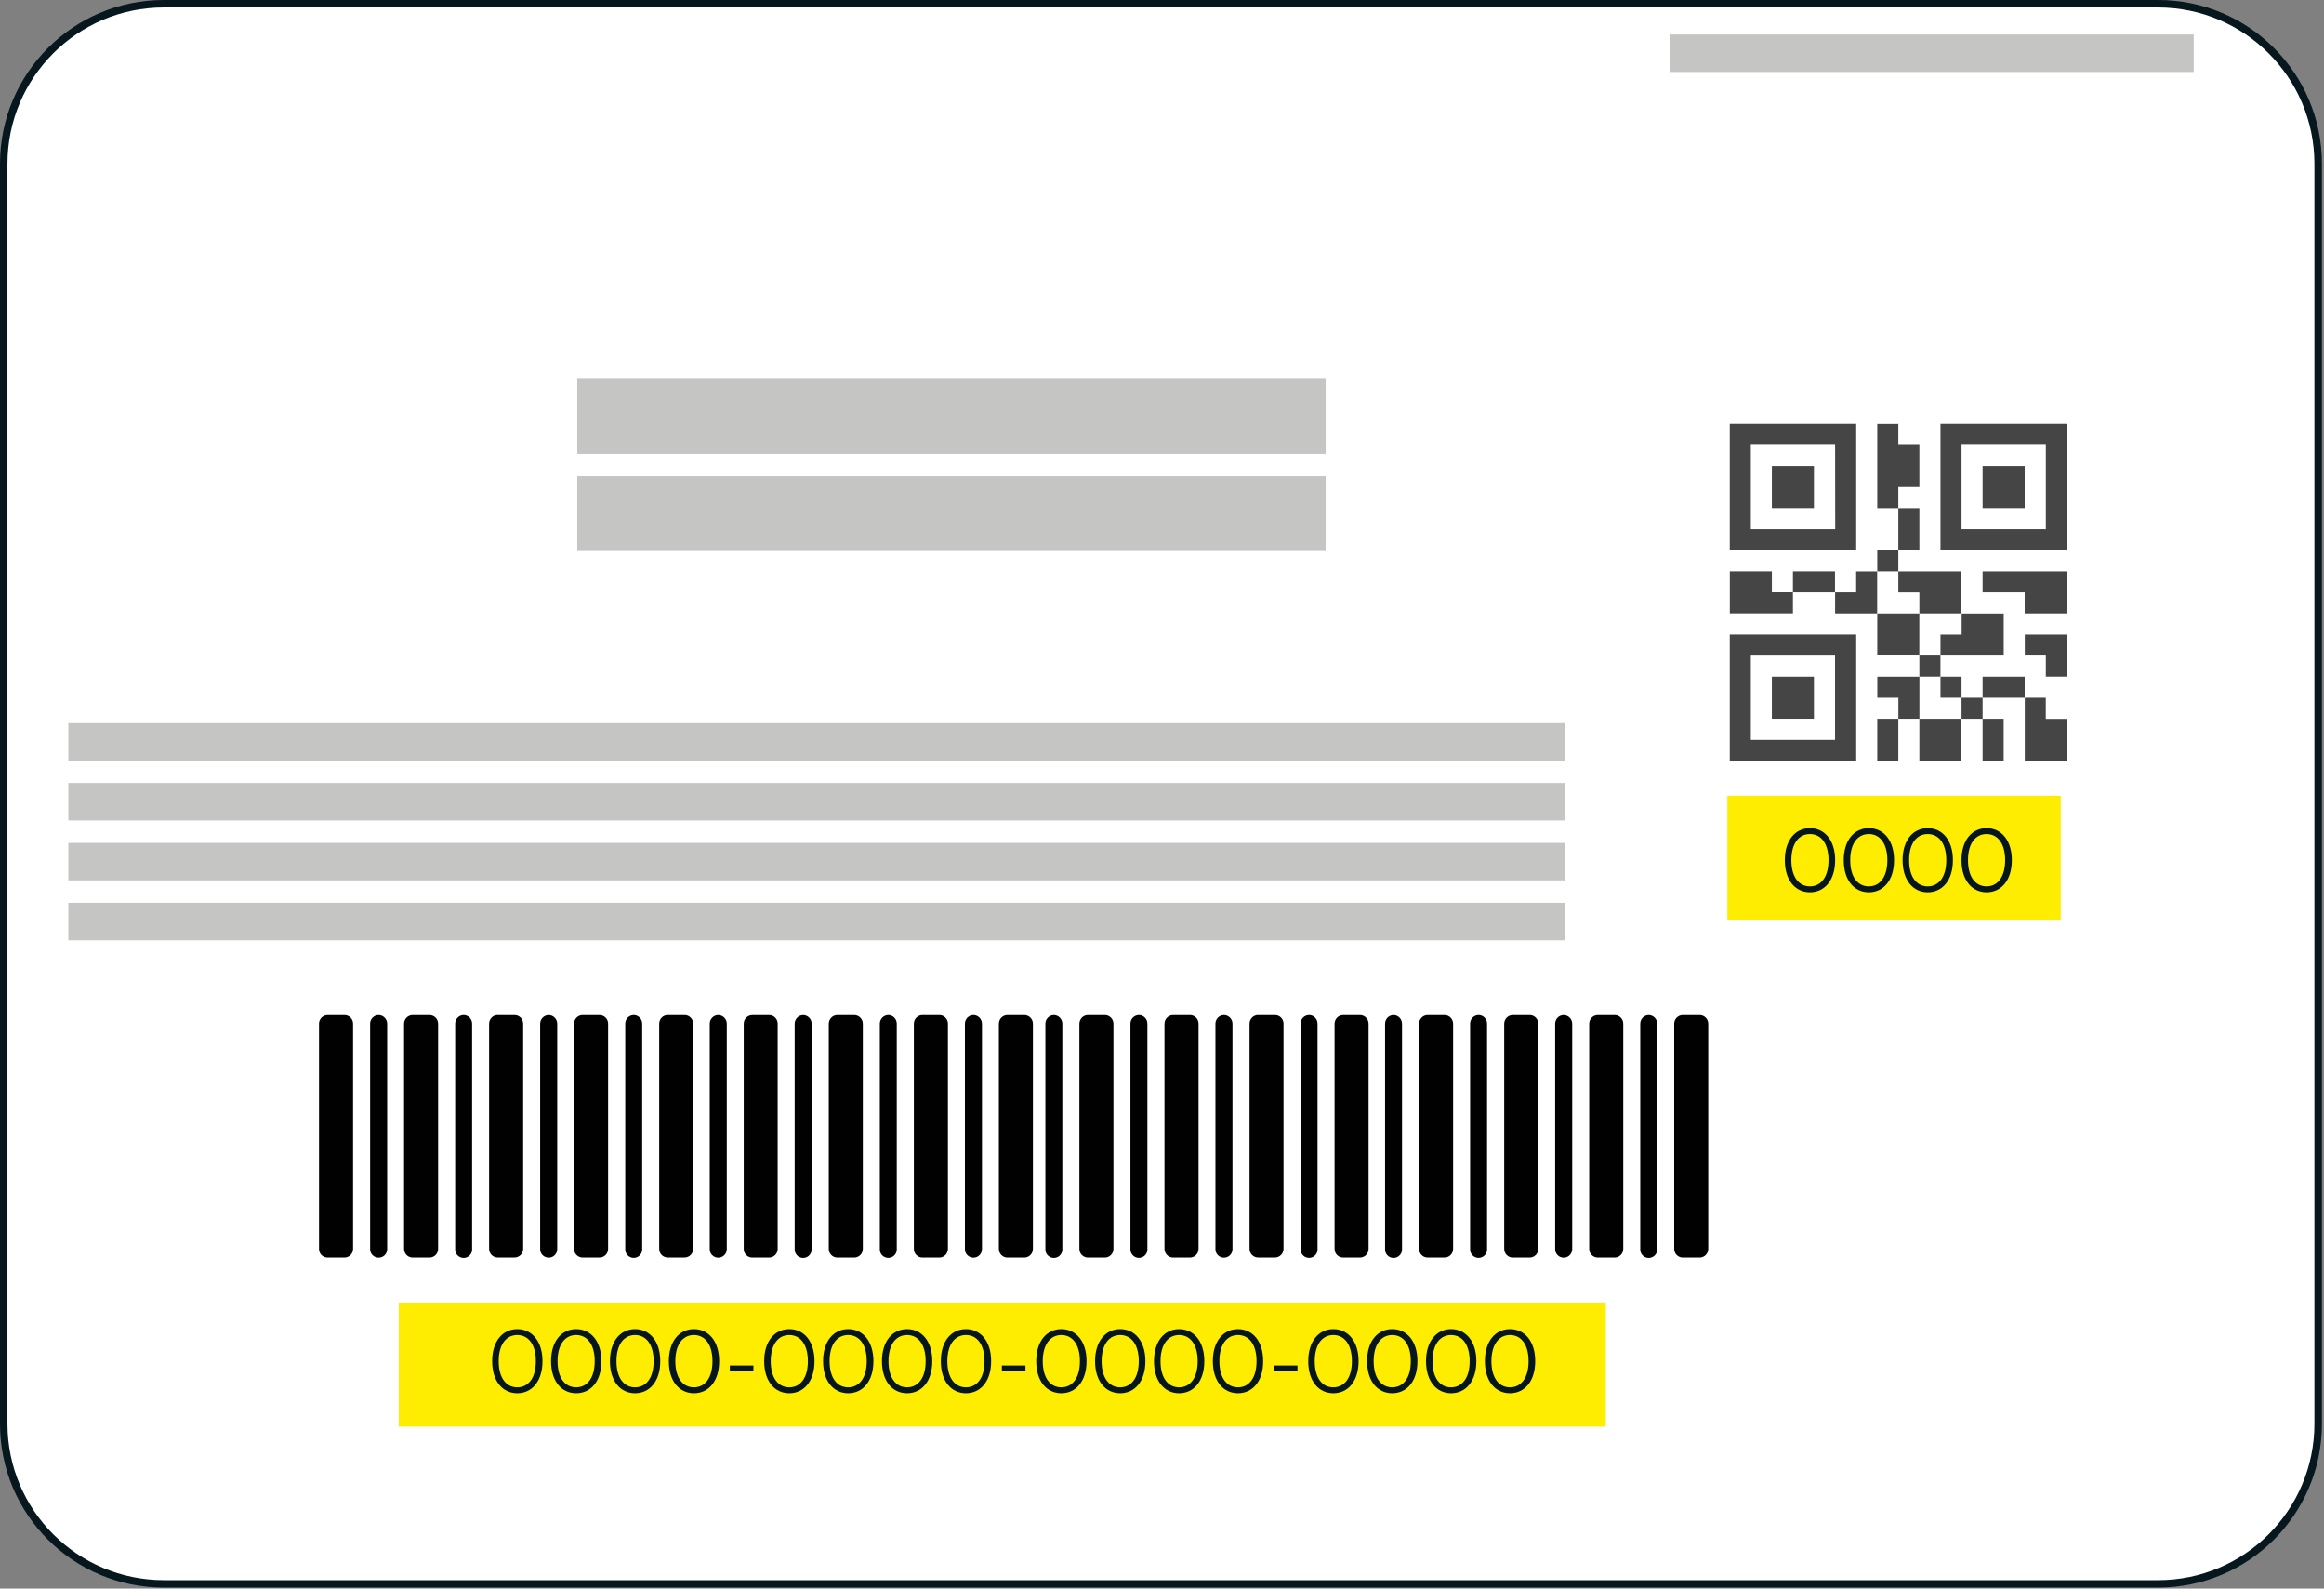 <svg width="458" height="313" viewBox="0 0 458 313" fill="none" xmlns="http://www.w3.org/2000/svg">
<rect x="0" y="0" width="458" height="313" fill="#808080" stroke="none"/>
<g clip-path="url(#clip0_53_86)">
<path d="M425.33 0.74H32.27C14.857 0.74 0.74 14.857 0.74 32.27V280.56C0.74 297.974 14.857 312.09 32.27 312.09H425.33C442.744 312.09 456.86 297.974 456.86 280.56V32.27C456.86 14.857 442.744 0.74 425.33 0.74Z" fill="white"/>
<path d="M425.32 1.47C442.32 1.49 456.09 15.27 456.11 32.27V280.56C456.09 297.56 442.32 311.33 425.32 311.35H32.27C15.27 311.33 1.5 297.56 1.47 280.56V32.27C1.49 15.27 15.27 1.49 32.27 1.47H425.32ZM425.32 0H32.27C14.45 0 0 14.45 0 32.27V280.56C0 298.38 14.45 312.81 32.27 312.81H425.32C443.14 312.81 457.59 298.36 457.59 280.54V32.27C457.59 14.45 443.15 0 425.32 0Z" fill="#06171E"/>
<path d="M207.7 200C206.77 200 206.01 200.77 206.02 201.71V246.08C205.96 247 206.66 247.8 207.58 247.86C208.5 247.92 209.3 247.22 209.36 246.3C209.36 246.26 209.36 246.22 209.36 246.18V201.71C209.36 200.78 208.62 200.01 207.69 200H207.7Z" fill="#010101"/>
<path d="M214.4 200H217.75C218.68 200.01 219.43 200.77 219.43 201.71V246.08C219.43 247.01 218.69 247.78 217.75 247.79H214.4C213.47 247.78 212.72 247.02 212.72 246.08V201.71C212.72 200.78 213.46 200.01 214.4 200Z" fill="#010101"/>
<path d="M224.45 200C223.52 200 222.77 200.77 222.78 201.7V246.07C222.72 246.99 223.42 247.79 224.34 247.85C225.26 247.91 226.06 247.21 226.12 246.29C226.12 246.25 226.12 246.21 226.12 246.17V201.7C226.12 200.77 225.38 200 224.44 199.99L224.45 200Z" fill="#010101"/>
<path d="M231.17 200H234.52C235.45 200 236.21 200.77 236.2 201.71V246.08C236.2 247.01 235.46 247.78 234.52 247.79H231.17C230.24 247.78 229.49 247.02 229.49 246.08V201.71C229.49 200.78 230.23 200.01 231.17 200Z" fill="#010101"/>
<path d="M241.21 200C240.28 200 239.52 200.77 239.53 201.71V246.08C239.5 247.01 240.23 247.78 241.16 247.81C242.09 247.84 242.86 247.11 242.89 246.18V201.71C242.89 200.78 242.15 200.01 241.21 200Z" fill="#010101"/>
<path d="M247.93 200H251.28C252.21 200 252.96 200.77 252.95 201.7V246.07C252.95 247 252.21 247.77 251.28 247.78H247.93C247 247.77 246.25 247.01 246.25 246.07V201.7C246.25 200.77 246.99 200 247.93 199.99V200Z" fill="#010101"/>
<path d="M257.98 200C257.05 200 256.3 200.77 256.31 201.7V246.07C256.25 246.99 256.95 247.79 257.87 247.85C258.79 247.91 259.59 247.21 259.65 246.29C259.65 246.25 259.65 246.21 259.65 246.17V201.7C259.65 200.77 258.91 200 257.98 199.99V200Z" fill="#010101"/>
<path d="M264.68 200H268.03C268.96 200.01 269.71 200.77 269.71 201.71V246.08C269.71 247.01 268.97 247.78 268.03 247.79H264.68C263.75 247.78 263 247.02 263.01 246.08V201.71C263.01 200.78 263.75 200.01 264.68 200Z" fill="#010101"/>
<path d="M274.64 200C273.71 200 272.95 200.77 272.96 201.71V246.08C272.9 247 273.6 247.8 274.52 247.86C275.44 247.92 276.24 247.22 276.3 246.3C276.3 246.26 276.3 246.22 276.3 246.18C276.3 246.15 276.3 246.11 276.3 246.08V201.71C276.3 200.78 275.56 200.01 274.63 200H274.64Z" fill="#010101"/>
<path d="M281.34 200H284.69C285.62 200.01 286.37 200.77 286.37 201.71V246.08C286.37 247.01 285.63 247.78 284.69 247.79H281.34C280.41 247.78 279.66 247.02 279.66 246.08V201.71C279.66 200.78 280.4 200.01 281.34 200Z" fill="#010101"/>
<path d="M291.39 200C290.46 200 289.71 200.77 289.72 201.7V246.07C289.66 246.99 290.36 247.79 291.28 247.85C292.2 247.91 293 247.21 293.06 246.29C293.06 246.25 293.06 246.21 293.06 246.17V201.7C293.06 200.77 292.32 200 291.38 199.99L291.39 200Z" fill="#010101"/>
<path d="M298.12 200H301.47C302.4 200 303.16 200.77 303.15 201.71V246.08C303.15 247.01 302.41 247.78 301.47 247.79H298.12C297.19 247.78 296.44 247.02 296.44 246.08V201.71C296.44 200.78 297.18 200.01 298.12 200Z" fill="#010101"/>
<path d="M308.16 200C307.23 200 306.47 200.77 306.48 201.71V246.08C306.45 247.01 307.18 247.78 308.11 247.81C309.04 247.84 309.81 247.11 309.84 246.18V201.71C309.84 200.78 309.1 200.01 308.16 200Z" fill="#010101"/>
<path d="M314.87 200H318.22C319.15 200 319.91 200.77 319.9 201.71V246.08C319.9 247.01 319.16 247.78 318.22 247.79H314.87C313.94 247.78 313.19 247.02 313.19 246.08V201.71C313.19 200.78 313.93 200.01 314.87 200Z" fill="#010101"/>
<path d="M324.93 200C324 200 323.24 200.77 323.25 201.71V246.08C323.19 247 323.89 247.8 324.81 247.86C325.73 247.92 326.53 247.22 326.59 246.3C326.59 246.26 326.59 246.22 326.59 246.18V201.71C326.6 200.78 325.85 200.01 324.92 200H324.93Z" fill="#010101"/>
<path d="M331.62 200H334.97C335.9 200.01 336.65 200.77 336.65 201.71V246.08C336.65 247.01 335.91 247.78 334.97 247.79H331.62C330.69 247.78 329.94 247.02 329.94 246.08V201.71C329.94 200.78 330.68 200.01 331.62 200Z" fill="#010101"/>
<path d="M64.55 200H67.9C68.83 200 69.59 200.77 69.58 201.71V246.08C69.58 247.01 68.84 247.78 67.9 247.79H64.55C63.62 247.79 62.86 247.02 62.87 246.08V201.71C62.86 200.78 63.61 200.01 64.54 200H64.55Z" fill="#010101"/>
<path d="M74.62 200C73.69 200 72.93 200.77 72.94 201.71V246.08C72.91 247.01 73.64 247.78 74.57 247.81C75.5 247.84 76.27 247.11 76.3 246.18V201.71C76.3 200.78 75.56 200.01 74.62 200Z" fill="#010101"/>
<path d="M81.31 200H84.66C85.59 200.01 86.34 200.77 86.34 201.71V246.08C86.34 247.01 85.6 247.78 84.66 247.79H81.31C80.38 247.78 79.63 247.02 79.63 246.08V201.71C79.63 200.78 80.37 200.01 81.31 200Z" fill="#010101"/>
<path d="M91.36 200C90.43 200.01 89.69 200.78 89.7 201.71V246.08C89.64 247 90.34 247.8 91.26 247.86C92.18 247.92 92.98 247.22 93.04 246.3C93.04 246.26 93.04 246.22 93.04 246.17V201.7C93.04 200.77 92.3 200 91.36 199.99H91.35L91.36 200Z" fill="#010101"/>
<path d="M98.07 200H101.42C102.35 200 103.1 200.77 103.1 201.7V246.07C103.1 247 102.36 247.77 101.42 247.78H98.07C97.14 247.77 96.39 247.01 96.39 246.07V201.7C96.39 200.77 97.13 200 98.07 199.99V200Z" fill="#010101"/>
<path d="M108.13 200C107.2 200.01 106.45 200.77 106.45 201.71V246.08C106.42 247.01 107.15 247.78 108.08 247.81C109.01 247.84 109.78 247.11 109.81 246.18V201.71C109.81 200.78 109.07 200.01 108.13 200Z" fill="#010101"/>
<path d="M114.83 200H118.18C119.11 200.02 119.85 200.78 119.84 201.71V246.08C119.84 247.01 119.1 247.78 118.16 247.79H114.81C113.88 247.78 113.13 247.02 113.13 246.08V201.71C113.13 200.78 113.87 200.01 114.81 200H114.83Z" fill="#010101"/>
<path d="M124.89 200C123.96 200 123.21 200.77 123.22 201.7V246.07C123.16 246.99 123.86 247.79 124.78 247.85C125.7 247.91 126.5 247.21 126.56 246.29C126.56 246.25 126.56 246.21 126.56 246.17V201.7C126.56 200.77 125.82 200 124.89 199.99V200Z" fill="#010101"/>
<path d="M131.59 200H134.93C135.86 200 136.61 200.77 136.6 201.7V246.07C136.61 247 135.86 247.77 134.93 247.78H131.58C130.65 247.77 129.9 247.01 129.91 246.07V201.7C129.91 200.77 130.65 200 131.59 199.99C131.59 199.99 131.59 199.99 131.6 199.99L131.59 200Z" fill="#010101"/>
<path d="M141.55 200C140.62 200 139.86 200.77 139.87 201.71V246.08C139.84 247.01 140.57 247.78 141.5 247.81C142.43 247.84 143.2 247.11 143.23 246.18V201.71C143.23 200.78 142.49 200.01 141.55 200Z" fill="#010101"/>
<path d="M148.24 200H151.59C152.52 200.01 153.27 200.77 153.26 201.71V246.08C153.26 247.01 152.52 247.78 151.59 247.79H148.24C147.31 247.79 146.56 247.02 146.57 246.09V201.72C146.56 200.79 147.31 200.02 148.24 200.01V200Z" fill="#010101"/>
<path d="M158.29 200C157.36 200.01 156.61 200.77 156.61 201.71V246.08C156.55 247 157.25 247.8 158.17 247.86C159.09 247.92 159.89 247.22 159.95 246.3C159.95 246.26 159.95 246.22 159.95 246.18C159.95 246.15 159.95 246.11 159.95 246.08V201.71C159.96 200.78 159.21 200.01 158.28 200H158.29Z" fill="#010101"/>
<path d="M165.01 200H168.36C169.29 200.01 170.04 200.77 170.04 201.71V246.08C170.04 247.01 169.3 247.78 168.36 247.79H165.01C164.08 247.78 163.33 247.02 163.33 246.08V201.71C163.33 200.78 164.07 200.01 165.01 200Z" fill="#010101"/>
<path d="M175.07 200C174.14 200 173.39 200.77 173.39 201.7V246.07C173.33 246.99 174.03 247.79 174.95 247.85C175.87 247.91 176.67 247.21 176.73 246.29C176.73 246.25 176.73 246.21 176.73 246.17V201.7C176.73 200.77 175.99 200 175.06 199.99L175.07 200Z" fill="#010101"/>
<path d="M181.78 200H185.13C186.06 200 186.82 200.77 186.81 201.71V246.08C186.81 247.01 186.07 247.78 185.13 247.79H181.78C180.85 247.79 180.09 247.02 180.1 246.08V201.71C180.09 200.78 180.84 200.01 181.77 200H181.78Z" fill="#010101"/>
<path d="M191.84 200C190.91 200 190.15 200.77 190.16 201.71V246.08C190.13 247.01 190.86 247.78 191.79 247.81C192.72 247.84 193.49 247.11 193.52 246.18V201.71C193.52 200.78 192.78 200.01 191.84 200Z" fill="#010101"/>
<path d="M198.53 200H201.88C202.81 200.01 203.56 200.77 203.56 201.71V246.08C203.56 247.01 202.82 247.78 201.88 247.79H198.53C197.6 247.78 196.85 247.02 196.85 246.08V201.71C196.85 200.78 197.59 200.01 198.53 200Z" fill="#010101"/>
<path d="M365.81 83.49H340.89V108.41H365.81V83.49ZM361.66 104.25H345.04V87.64H361.65L361.67 104.25H361.66Z" fill="#454545"/>
<path d="M349.19 91.8H357.48V100.09H349.19V91.8Z" fill="#454545"/>
<path d="M340.89 149.94H365.81V125.02H340.89V149.94ZM345.03 129.18H361.64V145.79H345.04V129.18H345.03Z" fill="#454545"/>
<path d="M349.19 133.33H357.48V141.62H349.19V133.33Z" fill="#454545"/>
<path d="M382.42 83.49V108.41H407.34V83.49H382.42ZM403.18 104.25H386.57V87.64H403.18V104.25Z" fill="#454545"/>
<path d="M390.72 91.8H399.01V100.09H390.72V91.8Z" fill="#454545"/>
<path d="M349.19 112.56H340.9V120.85H353.34V116.7H349.19V112.55V112.56Z" fill="#454545"/>
<path d="M369.96 120.87H378.25V129.16H369.96V120.87Z" fill="#454545"/>
<path d="M353.34 112.56H361.63V116.71H353.34V112.56Z" fill="#454545"/>
<path d="M378.26 133.33H369.97V137.48H374.12V141.63H378.27V133.34L378.26 133.33Z" fill="#454545"/>
<path d="M365.8 112.56V116.71H361.65V120.86H369.94V112.57H365.79L365.8 112.56Z" fill="#454545"/>
<path d="M374.11 100.1H378.26V108.39H374.11V100.1Z" fill="#454545"/>
<path d="M378.26 116.71V120.86H386.55V112.57H374.11V116.72H378.26V116.71Z" fill="#454545"/>
<path d="M369.96 108.41H374.11V112.56H369.96V108.41Z" fill="#454545"/>
<path d="M378.26 141.63H386.55V149.92H378.26V141.63Z" fill="#454545"/>
<path d="M369.96 141.63H374.11V149.92H369.96V141.63Z" fill="#454545"/>
<path d="M378.26 129.17H382.41V133.32H378.26V129.17Z" fill="#454545"/>
<path d="M378.26 95.95V87.66H374.11V83.51H369.96V100.1H374.11V95.95H378.26Z" fill="#454545"/>
<path d="M390.72 141.63H394.87V149.92H390.72V141.63Z" fill="#454545"/>
<path d="M390.72 133.33H399.01V137.48H390.72V133.33Z" fill="#454545"/>
<path d="M386.57 137.48H390.72V141.63H386.57V137.48Z" fill="#454545"/>
<path d="M382.42 133.33H386.57V137.48H382.42V133.33Z" fill="#454545"/>
<path d="M399.03 125.02V129.17H403.18V133.32H407.33V125.03H399.04L399.03 125.02Z" fill="#454545"/>
<path d="M403.18 137.48H399.03V149.94H407.32V141.65H403.17V137.48H403.18Z" fill="#454545"/>
<path d="M382.42 125.02V129.17H394.88V120.88H386.59V125.03H382.42V125.02Z" fill="#454545"/>
<path d="M390.72 112.56V116.71H399.01V120.86H407.3V112.57H390.72V112.56Z" fill="#454545"/>
<path d="M308.44 177.88H13.47V185.26H308.44V177.88Z" fill="#C5C5C4"/>
<path d="M308.44 166.08H13.47V173.46H308.44V166.08Z" fill="#C5C5C4"/>
<path d="M308.44 154.28H13.47V161.66H308.44V154.28Z" fill="#C5C5C4"/>
<path d="M308.44 142.49H13.47V149.87H308.44V142.49Z" fill="#C5C5C4"/>
<path d="M261.25 74.64H113.76V89.39H261.25V74.64Z" fill="#C5C5C4"/>
<path d="M261.25 93.81H113.76V108.56H261.25V93.81Z" fill="#C5C5C4"/>
<path d="M432.33 6.8H329.09V14.18H432.33V6.8Z" fill="#C5C5C4"/>
<path d="M78.59 281.1H316.46V256.66H78.59V281.1Z" fill="#FFED00"/>
<path d="M96.99 268.2C96.99 264.24 99.07 261.88 101.94 261.88C104.81 261.88 106.91 264.24 106.91 268.2C106.91 272.16 104.82 274.52 101.94 274.52C99.06 274.52 96.99 272.16 96.99 268.2ZM105.6 268.2C105.6 264.88 104.11 263.05 101.94 263.05C99.77 263.05 98.28 264.88 98.28 268.2C98.28 271.52 99.77 273.35 101.94 273.35C104.11 273.35 105.6 271.52 105.6 268.2Z" fill="#05171D"/>
<path d="M108.6 268.2C108.6 264.24 110.68 261.88 113.55 261.88C116.42 261.88 118.52 264.24 118.52 268.2C118.52 272.16 116.43 274.52 113.55 274.52C110.67 274.52 108.6 272.16 108.6 268.2ZM117.2 268.2C117.2 264.88 115.71 263.05 113.54 263.05C111.37 263.05 109.88 264.88 109.88 268.2C109.88 271.52 111.37 273.35 113.54 273.35C115.71 273.35 117.2 271.52 117.2 268.2Z" fill="#05171D"/>
<path d="M120.2 268.2C120.2 264.24 122.28 261.88 125.15 261.88C128.02 261.88 130.12 264.24 130.12 268.2C130.12 272.16 128.03 274.52 125.15 274.52C122.27 274.52 120.2 272.16 120.2 268.2ZM128.81 268.2C128.81 264.88 127.32 263.05 125.15 263.05C122.98 263.05 121.49 264.88 121.49 268.2C121.49 271.52 122.98 273.35 125.15 273.35C127.32 273.35 128.81 271.52 128.81 268.2Z" fill="#05171D"/>
<path d="M131.81 268.2C131.81 264.24 133.89 261.88 136.76 261.88C139.63 261.88 141.73 264.24 141.73 268.2C141.73 272.16 139.64 274.52 136.76 274.52C133.88 274.52 131.81 272.16 131.81 268.2ZM140.41 268.2C140.41 264.88 138.92 263.05 136.75 263.05C134.58 263.05 133.09 264.88 133.09 268.2C133.09 271.52 134.58 273.35 136.75 273.35C138.92 273.35 140.41 271.52 140.41 268.2Z" fill="#05171D"/>
<path d="M143.83 269.05H148.48V270.15H143.83V269.05Z" fill="#05171D"/>
<path d="M150.6 268.2C150.6 264.24 152.68 261.88 155.55 261.88C158.42 261.88 160.52 264.24 160.52 268.2C160.52 272.16 158.43 274.52 155.55 274.52C152.67 274.52 150.6 272.16 150.6 268.2ZM159.21 268.2C159.21 264.88 157.72 263.05 155.55 263.05C153.38 263.05 151.89 264.88 151.89 268.2C151.89 271.52 153.38 273.35 155.55 273.35C157.72 273.35 159.21 271.52 159.21 268.2Z" fill="#05171D"/>
<path d="M162.21 268.2C162.21 264.24 164.29 261.88 167.16 261.88C170.03 261.88 172.13 264.24 172.13 268.2C172.13 272.16 170.04 274.52 167.16 274.52C164.28 274.52 162.21 272.16 162.21 268.2ZM170.81 268.2C170.81 264.88 169.32 263.05 167.15 263.05C164.98 263.05 163.49 264.88 163.49 268.2C163.49 271.52 164.98 273.35 167.15 273.35C169.32 273.35 170.81 271.52 170.81 268.2Z" fill="#05171D"/>
<path d="M173.81 268.2C173.81 264.24 175.89 261.88 178.76 261.88C181.63 261.88 183.73 264.24 183.73 268.2C183.73 272.16 181.64 274.52 178.76 274.52C175.88 274.52 173.81 272.16 173.81 268.2ZM182.42 268.2C182.42 264.88 180.93 263.05 178.76 263.05C176.59 263.05 175.1 264.88 175.1 268.2C175.1 271.52 176.59 273.35 178.76 273.35C180.93 273.35 182.42 271.52 182.42 268.2Z" fill="#05171D"/>
<path d="M185.41 268.2C185.41 264.24 187.49 261.88 190.36 261.88C193.23 261.88 195.33 264.24 195.33 268.2C195.33 272.16 193.24 274.52 190.36 274.52C187.48 274.52 185.41 272.16 185.41 268.2ZM194.02 268.2C194.02 264.88 192.53 263.05 190.36 263.05C188.19 263.05 186.7 264.88 186.7 268.2C186.7 271.52 188.19 273.35 190.36 273.35C192.53 273.35 194.02 271.52 194.02 268.2Z" fill="#05171D"/>
<path d="M197.44 269.05H202.09V270.15H197.44V269.05Z" fill="#05171D"/>
<path d="M204.21 268.2C204.21 264.24 206.29 261.88 209.16 261.88C212.03 261.88 214.13 264.24 214.13 268.2C214.13 272.16 212.04 274.52 209.16 274.52C206.28 274.52 204.21 272.16 204.21 268.2ZM212.82 268.2C212.82 264.88 211.33 263.05 209.16 263.05C206.99 263.05 205.5 264.88 205.5 268.2C205.5 271.52 206.99 273.35 209.16 273.35C211.33 273.35 212.82 271.52 212.82 268.2Z" fill="#05171D"/>
<path d="M215.81 268.2C215.81 264.24 217.89 261.88 220.76 261.88C223.63 261.88 225.73 264.24 225.73 268.2C225.73 272.16 223.64 274.52 220.76 274.52C217.88 274.52 215.81 272.16 215.81 268.2ZM224.42 268.2C224.42 264.88 222.93 263.05 220.76 263.05C218.59 263.05 217.1 264.88 217.1 268.2C217.1 271.52 218.59 273.35 220.76 273.35C222.93 273.35 224.42 271.52 224.42 268.2Z" fill="#05171D"/>
<path d="M227.42 268.2C227.42 264.24 229.5 261.88 232.37 261.88C235.24 261.88 237.34 264.24 237.34 268.2C237.34 272.16 235.25 274.52 232.37 274.52C229.49 274.52 227.42 272.16 227.42 268.2ZM236.03 268.2C236.03 264.88 234.54 263.05 232.37 263.05C230.2 263.05 228.71 264.88 228.71 268.2C228.71 271.52 230.2 273.35 232.37 273.35C234.54 273.35 236.03 271.52 236.03 268.2Z" fill="#05171D"/>
<path d="M239.02 268.2C239.02 264.24 241.1 261.88 243.97 261.88C246.84 261.88 248.94 264.24 248.94 268.2C248.94 272.16 246.85 274.52 243.97 274.52C241.09 274.52 239.02 272.16 239.02 268.2ZM247.63 268.2C247.63 264.88 246.14 263.05 243.97 263.05C241.8 263.05 240.31 264.88 240.31 268.2C240.31 271.52 241.8 273.35 243.97 273.35C246.14 273.35 247.63 271.52 247.63 268.2Z" fill="#05171D"/>
<path d="M251.05 269.05H255.7V270.15H251.05V269.05Z" fill="#05171D"/>
<path d="M257.82 268.2C257.82 264.24 259.9 261.88 262.77 261.88C265.64 261.88 267.74 264.24 267.74 268.2C267.74 272.16 265.65 274.52 262.77 274.52C259.89 274.52 257.82 272.16 257.82 268.2ZM266.42 268.2C266.42 264.88 264.93 263.05 262.76 263.05C260.59 263.05 259.1 264.88 259.1 268.2C259.1 271.52 260.59 273.35 262.76 273.35C264.93 273.35 266.42 271.52 266.42 268.2Z" fill="#05171D"/>
<path d="M269.42 268.2C269.42 264.24 271.5 261.88 274.37 261.88C277.24 261.88 279.34 264.24 279.34 268.2C279.34 272.16 277.25 274.52 274.37 274.52C271.49 274.52 269.42 272.16 269.42 268.2ZM278.03 268.2C278.03 264.88 276.54 263.05 274.37 263.05C272.2 263.05 270.71 264.88 270.71 268.2C270.71 271.52 272.2 273.35 274.37 273.35C276.54 273.35 278.03 271.52 278.03 268.2Z" fill="#05171D"/>
<path d="M281.03 268.2C281.03 264.24 283.11 261.88 285.98 261.88C288.85 261.88 290.95 264.24 290.95 268.2C290.95 272.16 288.86 274.52 285.98 274.52C283.1 274.52 281.03 272.16 281.03 268.2ZM289.63 268.2C289.63 264.88 288.14 263.05 285.97 263.05C283.8 263.05 282.31 264.88 282.31 268.2C282.31 271.52 283.8 273.35 285.97 273.35C288.14 273.35 289.63 271.52 289.63 268.2Z" fill="#05171D"/>
<path d="M292.63 268.2C292.63 264.24 294.71 261.88 297.58 261.88C300.45 261.88 302.55 264.24 302.55 268.2C302.55 272.16 300.46 274.52 297.58 274.52C294.7 274.52 292.63 272.16 292.63 268.2ZM301.24 268.2C301.24 264.88 299.75 263.05 297.58 263.05C295.41 263.05 293.92 264.88 293.92 268.2C293.92 271.52 295.41 273.35 297.58 273.35C299.75 273.35 301.24 271.52 301.24 268.2Z" fill="#05171D"/>
<path d="M340.42 181.24H406.12V156.8H340.42V181.24Z" fill="#FFED00"/>
<path d="M351.74 169.49C351.74 165.53 353.82 163.17 356.69 163.17C359.56 163.17 361.66 165.53 361.66 169.49C361.66 173.45 359.57 175.81 356.69 175.81C353.81 175.81 351.74 173.45 351.74 169.49ZM360.35 169.49C360.35 166.17 358.86 164.34 356.69 164.34C354.52 164.34 353.03 166.17 353.03 169.49C353.03 172.81 354.52 174.64 356.69 174.64C358.86 174.64 360.35 172.81 360.35 169.49Z" fill="#05171D"/>
<path d="M363.35 169.49C363.35 165.53 365.43 163.17 368.3 163.17C371.17 163.17 373.27 165.53 373.27 169.49C373.27 173.45 371.18 175.81 368.3 175.81C365.42 175.81 363.35 173.45 363.35 169.49ZM371.95 169.49C371.95 166.17 370.46 164.34 368.29 164.34C366.12 164.34 364.63 166.17 364.63 169.49C364.63 172.81 366.12 174.64 368.29 174.64C370.46 174.64 371.95 172.81 371.95 169.49Z" fill="#05171D"/>
<path d="M374.95 169.49C374.95 165.53 377.03 163.17 379.9 163.17C382.77 163.17 384.87 165.53 384.87 169.49C384.87 173.45 382.78 175.81 379.9 175.81C377.02 175.81 374.95 173.45 374.95 169.49ZM383.56 169.49C383.56 166.17 382.07 164.34 379.9 164.34C377.73 164.34 376.24 166.17 376.24 169.49C376.24 172.81 377.73 174.64 379.9 174.64C382.07 174.64 383.56 172.81 383.56 169.49Z" fill="#05171D"/>
<path d="M386.56 169.49C386.56 165.53 388.64 163.17 391.51 163.17C394.38 163.17 396.48 165.53 396.48 169.49C396.48 173.45 394.39 175.81 391.51 175.81C388.63 175.81 386.56 173.45 386.56 169.49ZM395.16 169.49C395.16 166.17 393.67 164.34 391.5 164.34C389.33 164.34 387.84 166.17 387.84 169.49C387.84 172.81 389.33 174.64 391.5 174.64C393.67 174.64 395.16 172.81 395.16 169.49Z" fill="#05171D"/>
</g>
<defs>
<clipPath id="clip0_53_86">
<rect width="457.59" height="312.82" fill="white"/>
</clipPath>
</defs>
</svg>
